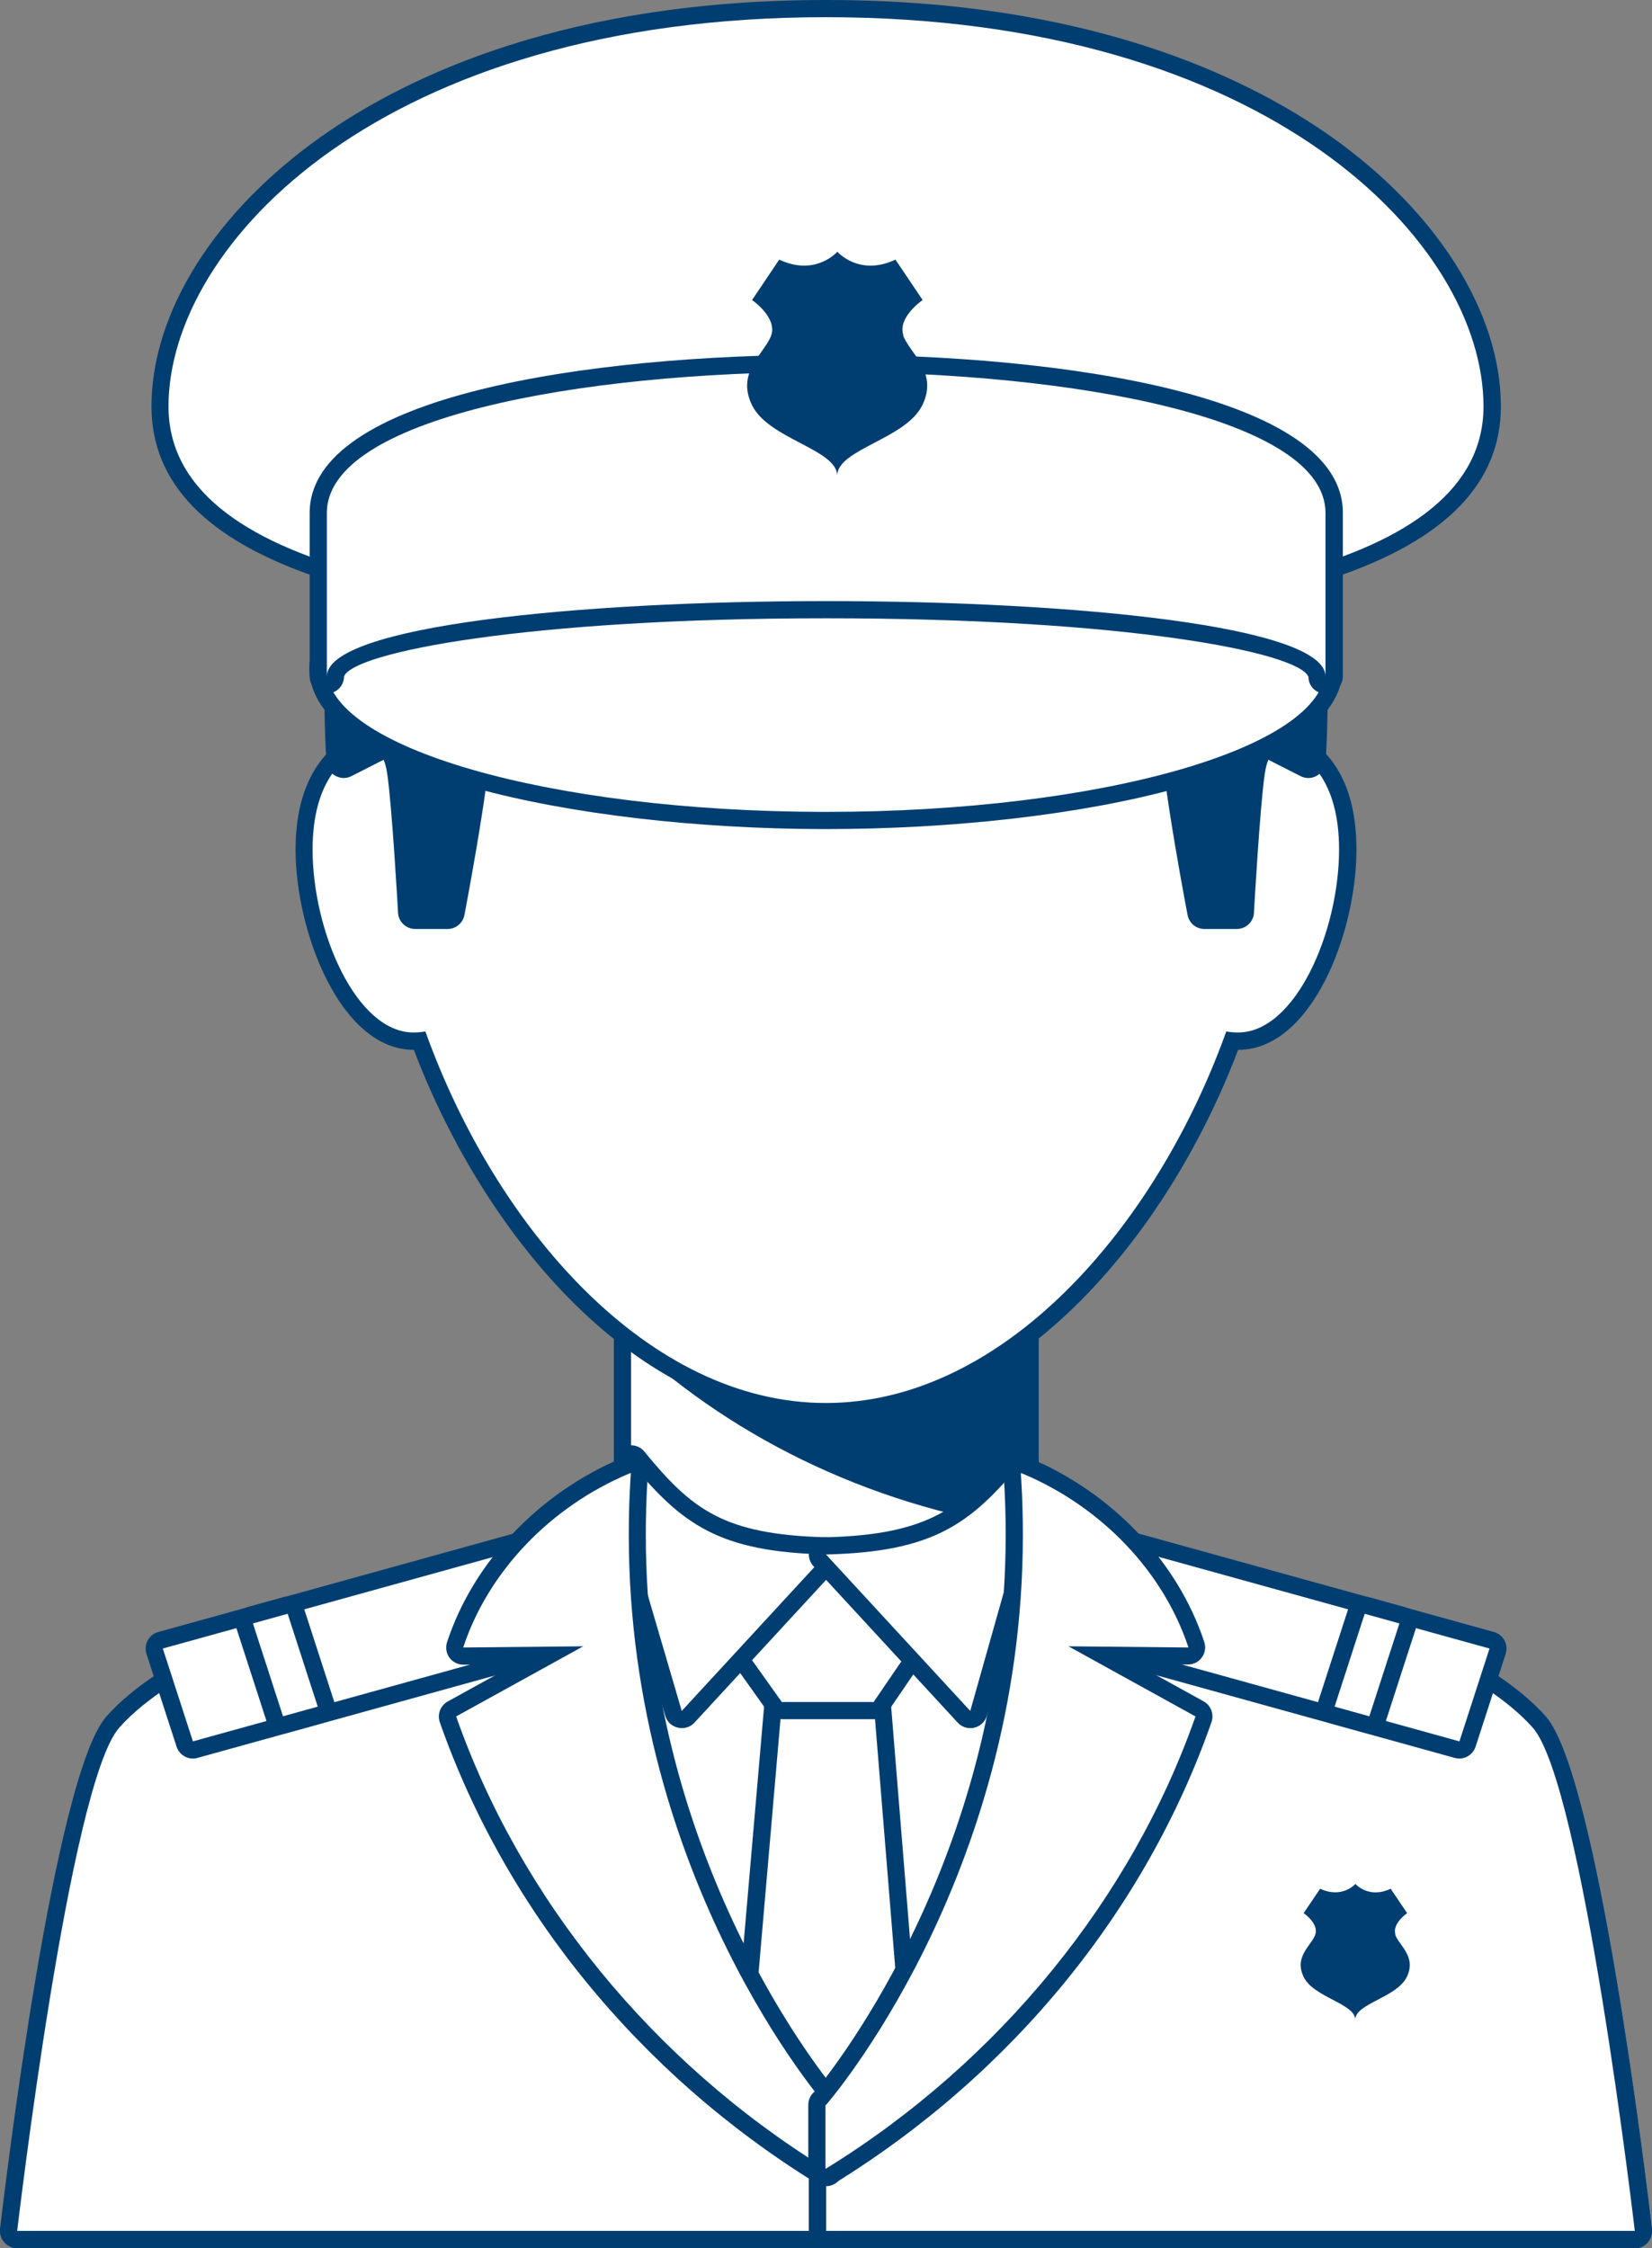 <?xml version="1.0" encoding="UTF-8"?>
<svg id="_圖層_2" data-name="圖層 2" xmlns="http://www.w3.org/2000/svg" xmlns:xlink="http://www.w3.org/1999/xlink" viewBox="0 0 96.08 130.75">
  <rect x="0" y="0" width="96.08" height="130.75" fill="#808080" stroke="none"/>
  <defs>
    <style>
      .cls-1, .cls-2 {
        fill: #fff;
      }

      .cls-3 {
        clip-path: url(#clippath);
      }

      .cls-2, .cls-4 {
        stroke-width: 0px;
      }

      .cls-4 {
        fill: #003e71;
      }
    </style>
    <clipPath id="clippath">
      <path class="cls-2" d="M48.03,122.44s-11.46-13.08-11.46-33.16c0-2.22.12-3.68.12-3.68.03,6.74,22.67,6.48,22.71,0,0,0,.12,1.41.12,3.58,0,25.2-11.5,33.26-11.5,33.26Z"/>
    </clipPath>
  </defs>
  <g id="_圖層_3" data-name="圖層 3">
    <g>
      <g>
        <g>
          <rect class="cls-2" x="36.19" y="76.65" width="23.71" height="27.8" rx=".5" ry=".5"/>
          <path class="cls-4" d="M59.41,77.15v26.8h-22.71v-26.8h22.71M59.41,76.15h-22.71c-.55,0-1,.45-1,1v26.8c0,.55.45,1,1,1h22.71c.55,0,1-.45,1-1v-26.8c0-.55-.45-1-1-1h0Z"/>
        </g>
        <path class="cls-4" d="M59.55,76.73v12.16c-9.21-1.39-17.38-5.48-23.43-11.32v-.83h23.43Z"/>
      </g>
      <g>
        <g>
          <g>
            <path class="cls-2" d="M1,130.25c-.14,0-.28-.06-.37-.17-.09-.11-.14-.25-.12-.39.12-1.07,3.1-26.18,6.05-29.54,6.22-7.04,29.07-11.5,30.04-11.69.03,0,.06,0,.09,0,.11,0,.23.04.31.11.11.09.18.23.19.38.1,5.57,5.7,8.11,10.86,8.11s10.76-2.54,10.85-8.11c0-.15.07-.29.18-.38.09-.07.2-.11.32-.11.03,0,.06,0,.09,0,.97.19,23.81,4.65,30.02,11.69,2.96,3.36,5.93,28.47,6.06,29.54.02.14-.03.28-.12.39-.09.11-.23.17-.37.17H1Z"/>
            <path class="cls-4" d="M59.41,88.96s23.57,4.53,29.74,11.53c2.89,3.28,5.93,29.26,5.93,29.26H1s3.04-25.99,5.93-29.26c6.17-7,29.76-11.53,29.76-11.53.1,5.74,5.73,8.6,11.36,8.6s11.26-2.87,11.35-8.6M59.41,87.96c-.23,0-.45.08-.63.22-.23.19-.36.46-.37.76-.08,5.23-5.43,7.62-10.35,7.62s-10.27-2.38-10.36-7.62c0-.3-.14-.57-.37-.76-.18-.15-.4-.22-.63-.22-.06,0-.13,0-.19.02-.98.19-23.99,4.68-30.32,11.85C3.17,103.24.32,126.95,0,129.64c-.03.28.06.57.25.78.19.21.46.34.75.34h94.08c.29,0,.56-.12.75-.34.19-.21.28-.5.25-.78-.32-2.69-3.17-26.4-6.18-29.81-6.33-7.17-29.33-11.66-30.3-11.85-.06-.01-.13-.02-.19-.02h0Z"/>
          </g>
          <g>
            <path class="cls-2" d="M48.05,130.25c-.28,0-.5-.22-.5-.5v-32.18c0-.13.05-.26.15-.35s.22-.15.35-.15c.66,0,1.32-.04,1.96-.12,4.25-.53,8.81-2.91,8.9-7.99,0-.14.07-.27.17-.36.09-.08.22-.13.34-.13.02,0,.03,0,.05,0,0,0,.06,0,.19.04.93.18,23.73,4.71,29.87,11.65,2.96,3.36,5.92,28.47,6.05,29.54.02.14-.03.28-.12.39-.09.11-.23.17-.37.17h-47.03Z"/>
            <path class="cls-4" d="M59.41,88.96s.04,0,.12.03c1.8.35,23.7,4.8,29.62,11.5,2.89,3.28,5.93,29.26,5.93,29.26h-47.03v-32.19c.68,0,1.35-.04,2.02-.12,4.88-.61,9.25-3.44,9.34-8.48M59.43,87.97c-.25,0-.49.09-.68.25-.21.19-.35.45-.35.73-.08,4.77-4.42,7-8.46,7.51-.62.08-1.26.12-1.9.12-.55,0-1,.45-1,1v32.19c0,.55.45,1,1,1h47.03c.29,0,.56-.12.75-.34.19-.21.28-.5.25-.78-.32-2.69-3.17-26.39-6.17-29.81-6.11-6.92-27.58-11.31-30.16-11.82-.13-.03-.2-.04-.2-.04-.04,0-.07,0-.11,0h0Z"/>
          </g>
        </g>
        <g>
          <g>
            <path class="cls-2" d="M48.02,122.93c-.14,0-.28-.05-.37-.16-.12-.13-11.58-13.45-11.58-33.5,0-1.26.04-2.48.12-3.61l.51-.07h.5c.08,2.95,5.43,4.46,10.67,4.46h.13c5.27-.02,10.89-1.59,10.91-4.46,0-.27.21-.49.48-.5h.02c.26,0,.48.2.5.46,0,.05.11,1.37.12,3.44v.19c0,9.51-1.61,17.69-4.79,24.34-3.05,6.38-6.51,9.03-6.89,9.31-.09.07-.21.1-.32.1Z"/>
            <path class="cls-4" d="M59.41,85.59s.11,1.33.12,3.39v.19c0,11.12-2.24,18.9-4.74,24.12-3.03,6.33-6.44,8.91-6.74,9.12-.02,0-.02.02-.02.02,0,0-11.46-13.08-11.46-33.17,0-1.93.1-3.28.12-3.6,0-.05,0-.08,0-.08,0,.03,0,.05,0,.07.09,3.29,5.6,4.88,11.17,4.88.04,0,.09,0,.13,0,5.68-.03,11.38-1.71,11.41-4.96M59.41,84.59s-.03,0-.04,0c-.53.02-.96.46-.96.99-.02,2.2-4.59,3.94-10.41,3.97h-.13c-5.74,0-10.11-1.68-10.17-3.91,0-.03,0-.06,0-.09-.03-.53-.47-.95-1-.95h0c-.55,0-1,.44-1,.99-.1,1.44-.12,2.8-.12,3.68,0,20.23,11.23,33.28,11.71,33.83.18.21.44.33.71.34.01,0,.03,0,.04,0,.21,0,.41-.06.57-.18.01,0,.03-.02.04-.03.4-.29,3.95-3.03,7.05-9.5,3.21-6.71,4.84-14.98,4.84-24.56v-.19c0-2.08-.12-3.42-.12-3.48-.04-.52-.48-.92-1-.92h0Z"/>
          </g>
          <g>
            <path class="cls-2" d="M36.69,85.59s0,.05,0,.07t-.01,0c0-.05,0-.08,0-.08Z"/>
            <path class="cls-4" d="M36.69,85.59s0,.05,0,.07t-.01,0c0-.05,0-.08,0-.08M36.69,84.6h0c-.54,0-.98.42-1,.96-.03.41.19.81.56.99.14.07.29.1.44.11h0c.31,0,.6-.13.79-.38.16-.21.24-.47.2-.73-.03-.53-.47-.95-1-.95h0Z"/>
          </g>
          <g>
            <path class="cls-1" d="M48.03,122.44s-11.46-13.08-11.46-33.16c0-2.22.12-3.68.12-3.68.03,6.74,22.67,6.48,22.71,0,0,0,.12,1.41.12,3.58,0,25.2-11.5,33.26-11.5,33.26Z"/>
            <g class="cls-3">
              <g>
                <g>
                  <path class="cls-2" d="M42.81,130.25c-.14,0-.27-.06-.37-.16s-.14-.24-.13-.38l2.66-30.77c.02-.26.24-.46.5-.46h5.34c.26,0,.48.2.5.46l2.5,30.77c.01.14-.04.28-.13.38s-.23.16-.37.16h-10.49Z"/>
                  <path class="cls-4" d="M50.81,98.99l2.5,30.77h-10.49l2.66-30.77h5.34M50.81,97.99h-5.34c-.52,0-.95.4-1,.91l-2.66,30.77c-.02.28.07.56.26.76s.46.32.74.32h10.49c.28,0,.55-.12.74-.32.19-.21.28-.48.26-.76l-2.5-30.77c-.04-.52-.48-.92-1-.92h0Z"/>
                </g>
                <g>
                  <path class="cls-2" d="M45.47,99.49c-.16,0-.31-.08-.41-.21l-6.01-8.44c-.11-.15-.12-.35-.04-.52.09-.17.26-.27.44-.27h17.1c.19,0,.36.1.44.27.09.16.08.36-.03.52l-5.76,8.44c-.09.14-.25.22-.41.22h-5.34Z"/>
                  <path class="cls-4" d="M56.57,90.55l-5.76,8.44h-5.34l-6.01-8.44h17.1M56.57,89.55h-17.1c-.37,0-.72.21-.89.54-.17.33-.14.73.07,1.04l6.01,8.44c.19.26.49.42.81.42h5.34c.33,0,.64-.16.83-.44l5.76-8.44c.21-.31.23-.7.06-1.03-.17-.33-.51-.53-.88-.53h0ZM56.57,91.55h0,0Z"/>
                </g>
              </g>
            </g>
          </g>
          <g>
            <path class="cls-2" d="M39.65,100.02s-.08,0-.11-.01c-.18-.04-.32-.17-.37-.35l-2.96-10.1s-.02-.09-.02-.14v-4.35c0-.21.13-.4.33-.47.06-.02.11-.03.17-.03.15,0,.29.06.39.18,2.8,3.4,4.79,5.02,10.97,5.17.2,0,.37.12.45.3s.04.39-.09.53l-8.39,9.11c-.1.1-.23.16-.37.16Z"/>
            <path class="cls-4" d="M36.69,85.06c2.98,3.62,5.15,5.2,11.35,5.35l-8.39,9.1-2.96-10.1v-4.35M36.69,84.06c-.11,0-.23.02-.34.06-.4.14-.66.52-.66.94v4.35c0,.1.01.19.04.28l2.96,10.1c.1.35.38.61.73.69.08.02.15.03.23.03.28,0,.54-.11.74-.32l8.39-9.1c.27-.29.34-.71.19-1.07-.15-.36-.5-.6-.9-.61-6.01-.15-7.84-1.63-10.6-4.99-.19-.24-.48-.36-.77-.36h0Z"/>
          </g>
          <g>
            <path class="cls-2" d="M56.43,100.02c-.14,0-.27-.06-.37-.16l-8.39-9.11c-.13-.14-.17-.35-.09-.53s.25-.3.45-.3c6.2-.15,8.2-1.77,10.99-5.17.1-.12.24-.18.39-.18.06,0,.11,0,.17.03.2.07.33.26.33.47v3.9s0,.09-.02.14l-2.98,10.55c-.05.17-.19.31-.36.35-.04,0-.08.01-.12.01Z"/>
            <path class="cls-4" d="M59.41,85.06v3.9l-2.98,10.55-8.39-9.1c6.2-.15,8.39-1.73,11.37-5.35M59.41,84.06c-.29,0-.58.13-.77.36-2.7,3.28-4.62,4.84-10.62,4.99-.39,0-.74.25-.9.61-.15.36-.08.78.19,1.07l8.39,9.1c.19.21.46.32.74.32.08,0,.16,0,.23-.03.35-.08.63-.35.73-.7l2.98-10.55c.02-.09.04-.18.04-.27v-3.9c0-.42-.27-.8-.66-.94-.11-.04-.22-.06-.34-.06h0Z"/>
          </g>
        </g>
        <g>
          <g>
            <path class="cls-2" d="M84.88,101.78s-.09,0-.13-.02l-21.51-5.96c-.13-.04-.24-.12-.31-.24-.06-.12-.08-.26-.04-.39l1.75-5.4c.07-.21.26-.35.48-.35.04,0,.09,0,.13.02l21.51,5.96c.13.04.24.12.31.24.06.12.08.26.04.39l-1.75,5.4c-.07.21-.26.35-.48.35Z"/>
            <path class="cls-4" d="M65.12,89.92l21.51,5.96-1.75,5.4-21.51-5.96,1.75-5.4M65.11,88.92c-.42,0-.81.27-.95.69l-1.75,5.4c-.08.26-.06.54.07.78.13.24.35.42.61.49l21.51,5.96c.09.02.18.04.27.04.42,0,.81-.27.95-.69l1.75-5.4c.08-.26.06-.54-.07-.78-.13-.24-.35-.42-.61-.49l-21.51-5.96c-.09-.02-.18-.04-.27-.04h0Z"/>
          </g>
          <g>
            <path class="cls-2" d="M79.63,100.33s-.09,0-.13-.02l-2.02-.56c-.13-.04-.24-.12-.31-.24-.06-.12-.08-.26-.04-.39l1.75-5.4c.07-.21.26-.35.48-.35.04,0,.09,0,.13.02l2.02.56c.13.04.24.12.31.24.06.12.08.26.04.39l-1.75,5.41c-.07.21-.26.35-.48.35Z"/>
            <path class="cls-4" d="M79.37,93.86l2.02.56-1.75,5.4-2.02-.56,1.75-5.4M79.37,92.86c-.42,0-.81.27-.95.69l-1.75,5.4c-.08.26-.06.54.07.78.13.24.35.42.61.49l2.02.56c.09.02.18.04.27.04.42,0,.81-.27.95-.69l1.75-5.4c.08-.26.06-.54-.07-.78-.13-.24-.35-.42-.61-.49l-2.02-.56c-.09-.02-.18-.04-.27-.04h0Z"/>
          </g>
        </g>
        <g>
          <g>
            <path class="cls-2" d="M11.22,101.78c-.21,0-.41-.13-.48-.35l-1.75-5.4c-.04-.13-.03-.27.04-.39.06-.12.18-.21.31-.24l21.51-5.96s.09-.02.13-.02c.21,0,.41.13.48.35l1.75,5.4c.04.13.03.27-.04.39-.06.12-.18.21-.31.24l-21.51,5.96s-.09.02-.13.02Z"/>
            <path class="cls-4" d="M30.98,89.92l1.75,5.4-21.51,5.96-1.75-5.4,21.51-5.96M30.98,88.92c-.09,0-.18.01-.27.04l-21.51,5.96c-.26.07-.48.25-.61.49-.13.24-.15.52-.07.78l1.75,5.4c.14.42.53.69.95.69.09,0,.18-.01.27-.04l21.51-5.96c.26-.07.48-.25.61-.49.13-.24.15-.52.07-.78l-1.75-5.4c-.14-.42-.53-.69-.95-.69h0Z"/>
          </g>
          <g>
            <path class="cls-2" d="M16.47,100.33c-.21,0-.41-.13-.48-.35l-1.75-5.41c-.04-.13-.03-.27.04-.39.06-.12.18-.21.31-.24l2.02-.56s.09-.02.13-.02c.21,0,.41.13.48.35l1.75,5.4c.04.13.03.27-.04.39-.06.12-.18.21-.31.24l-2.02.56s-.09.02-.13.02Z"/>
            <path class="cls-4" d="M16.73,93.86l1.75,5.4-2.02.56-1.75-5.4,2.02-.56M16.73,92.86c-.09,0-.18.01-.27.04l-2.02.56c-.26.07-.48.25-.61.49-.13.24-.15.52-.07.78l1.75,5.4c.14.42.53.69.95.69.09,0,.18-.01.27-.04l2.02-.56c.26-.07.48-.25.61-.49.13-.24.15-.52.07-.78l-1.75-5.4c-.14-.42-.53-.69-.95-.69h0Z"/>
          </g>
        </g>
      </g>
      <g>
        <path class="cls-2" d="M48.04,82.1c-10.84,0-19.64-10.77-23.63-21.56-.12,0-.23.01-.35.01-3.59,0-6.37-5.99-6.37-11.14,0-4.55,2.21-6.21,4.21-6.78.63-10.61,4.15-24.45,26.13-24.45s25.5,13.84,26.13,24.45c2,.57,4.21,2.23,4.21,6.78,0,5.15-2.78,11.14-6.37,11.14-.12,0-.23,0-.35-.01-3.99,10.8-12.78,21.56-23.63,21.56Z"/>
        <path class="cls-4" d="M48.04,18.69c19.56,0,24.91,10.6,25.65,24.34,2.47.55,4.19,2.47,4.19,6.38,0,4.75-2.53,10.64-5.87,10.64-.23,0-.46-.02-.69-.06-4.12,11.47-13,21.61-23.29,21.61s-19.17-10.13-23.29-21.61c-.23.04-.45.06-.69.06-3.34,0-5.87-5.89-5.87-10.64,0-3.91,1.72-5.83,4.19-6.38.74-13.74,6.1-24.34,25.65-24.34M48.04,17.69c-22.17,0-25.91,13.81-26.61,24.58-1.84.64-4.24,2.39-4.24,7.15s2.61,11.64,6.87,11.64h.01c4.11,10.84,13,21.55,23.97,21.55s19.86-10.71,23.97-21.55h.01c4.25,0,6.87-6.78,6.87-11.64s-2.39-6.51-4.24-7.15c-.7-10.76-4.44-24.58-26.61-24.58h0Z"/>
      </g>
      <g>
        <path class="cls-4" d="M24.15,53.53c-.27,0-.48-.21-.5-.47,0-.06-.35-6.25-.64-8.13-.14-.94-.41-1.28-.56-1.37l-2.25,1.14c-.07.04-.15.05-.23.05-.08,0-.17-.02-.24-.06-.15-.08-.24-.23-.25-.4,0-.05-.43-5.51.36-11.08.81-5.68,5.77-11.41,7.68-11.41.02,0,.13,0,.15,0,1.7.22,2.78,1.66,2.83,1.72.1.13.12.3.07.46-.02.07-2.5,7.34-3.27,10.41-.56,2.2-.01,4.07.42,5.57.15.53.3,1.02.38,1.47.29,1.7-1.39,10.67-1.58,11.68-.04.24-.25.41-.49.41h-1.88Z"/>
        <path class="cls-4" d="M27.53,22.3s.06,0,.08,0c1.51.2,2.49,1.53,2.49,1.53,0,0-2.49,7.32-3.29,10.45s.5,5.59.79,7.25c.29,1.66-1.58,11.51-1.58,11.51h-1.88s-.35-6.25-.64-8.18c-.26-1.73-.96-1.82-1.1-1.82-.02,0-.02,0-.02,0l-2.4,1.22s-.43-5.39.36-10.97c.78-5.49,5.58-10.98,7.18-10.98M27.53,21.3c-2.27,0-7.36,6.09-8.17,11.84-.8,5.63-.38,10.97-.37,11.19.03.33.22.63.51.79.15.08.32.13.49.13.16,0,.31-.04.45-.11l1.87-.95c.07.15.15.41.21.81.28,1.86.63,8.03.63,8.09.03.53.47.94,1,.94h1.88c.48,0,.89-.34.98-.81.32-1.67,1.89-10.11,1.59-11.86-.08-.48-.23-.99-.39-1.53-.42-1.44-.94-3.24-.42-5.31.77-3.05,3.24-10.3,3.26-10.37.11-.31.05-.65-.14-.92-.13-.17-1.29-1.67-3.17-1.92-.07,0-.14-.01-.21-.01h0Z"/>
      </g>
      <g>
        <path class="cls-4" d="M70.05,53.53c-.24,0-.45-.17-.49-.41-.19-1.02-1.88-9.98-1.58-11.68.08-.45.22-.95.38-1.47.44-1.5.98-3.37.42-5.57-.78-3.07-3.25-10.33-3.27-10.41-.05-.16-.03-.33.07-.46.05-.06,1.13-1.5,2.83-1.72.02,0,.13,0,.15,0,1.91,0,6.87,5.73,7.68,11.41.79,5.58.37,11.03.36,11.08-.01.17-.11.32-.25.4-.08.04-.16.06-.24.06-.08,0-.16-.02-.23-.05l-2.26-1.15c-.1.08-.39.41-.54,1.38-.28,1.88-.63,8.07-.64,8.13-.01.26-.23.47-.5.47h-1.88Z"/>
        <path class="cls-4" d="M68.55,22.3c1.6,0,6.41,5.49,7.18,10.98.79,5.59.36,10.97.36,10.97l-2.4-1.22s0,0-.02,0c-.14,0-.84.09-1.1,1.82-.29,1.93-.64,8.18-.64,8.18h-1.88s-1.87-9.84-1.58-11.51c.29-1.66,1.58-4.12.79-7.25s-3.29-10.45-3.29-10.45c0,0,.98-1.33,2.49-1.53.03,0,.05,0,.08,0M68.55,21.3c-.07,0-.14,0-.21.01-1.88.25-3.04,1.75-3.17,1.92-.2.26-.25.61-.14.92.02.07,2.49,7.32,3.26,10.37.52,2.07,0,3.86-.42,5.31-.16.54-.31,1.05-.39,1.53-.3,1.75,1.27,10.19,1.59,11.86.09.47.5.81.98.81h1.88c.53,0,.97-.41,1-.94,0-.06.35-6.23.63-8.09.06-.4.14-.66.21-.81l1.87.95c.14.07.3.11.45.11.17,0,.34-.04.49-.13.29-.16.48-.46.51-.79.02-.22.43-5.56-.37-11.19-.81-5.75-5.9-11.84-8.17-11.84h0Z"/>
      </g>
      <g>
        <g>
          <path class="cls-2" d="M48.04,36.38c-26.07,0-38.74-4.17-38.74-12.74C9.3,14.31,21.61.5,48.04.5s38.74,13.81,38.74,23.14c0,8.57-12.67,12.74-38.74,12.74Z"/>
          <path class="cls-4" d="M48.04,1c25.75,0,38.24,13.14,38.24,22.64s-17.12,12.24-38.24,12.24-38.24-2.75-38.24-12.24S22.29,1,48.04,1M48.04,0c-14.96,0-24.22,4.32-29.35,7.94-6.19,4.37-9.88,10.23-9.88,15.7,0,8.91,12.83,13.24,39.24,13.24s39.24-4.33,39.24-13.24c0-5.46-3.7-11.33-9.88-15.7-5.14-3.62-14.4-7.94-29.35-7.94h0Z"/>
        </g>
        <g>
          <path class="cls-2" d="M47.8,47.71c-16.43-.04-29.31-3.92-29.31-8.84s12.87-8.79,29.31-8.83h.24c16.57,0,29.55,3.88,29.55,8.83s-12.98,8.84-29.55,8.84h-.24Z"/>
          <path class="cls-4" d="M48.04,30.55c16.04,0,29.05,3.73,29.05,8.33s-13.01,8.34-29.05,8.34h-.24c-15.93-.04-28.81-3.76-28.81-8.34s12.88-8.29,28.81-8.33h.24M48.04,29.55h-.24c-14.45.03-29.81,3.31-29.81,9.33s15.36,9.3,29.8,9.34h.25c14.57,0,30.05-3.27,30.05-9.34s-15.48-9.33-30.05-9.33h0Z"/>
        </g>
        <g>
          <path class="cls-2" d="M77.09,39.84c-.28,0-.5-.22-.5-.5,0-1.87-10.91-3.88-28.54-3.88s-28.54,2.01-28.54,3.88c0,.28-.22.5-.5.5s-.5-.22-.5-.5v-9.51c0-6.01,14.84-8.7,29.54-8.7s29.54,2.69,29.54,8.7v9.51c0,.28-.22.5-.5.5Z"/>
          <path class="cls-4" d="M48.05,21.63c14.52,0,29.04,2.73,29.04,8.2v9.51c0-2.92-14.52-4.38-29.04-4.38s-29.04,1.46-29.04,4.38v-9.51c0-5.47,14.52-8.2,29.04-8.2M48.05,20.63c-13.86,0-30.04,2.41-30.04,9.2v9.51c0,.55.45,1,1,1s1-.45,1-1c.54-1.4,10.59-3.38,28.04-3.38s27.5,1.98,28.05,3.41c0,.55.45.98,1,.98s1-.46,1-1.02v-9.51c0-6.79-16.18-9.2-30.04-9.2h0Z"/>
        </g>
        <path class="cls-4" d="M52.54,19.49c-.35-1.04,1.12-2.04,1.12-2.04l-1.58-2.35c-2.12,1-3.38-.46-3.38-.46,0,0-1.26,1.46-3.38.46l-1.58,2.35s1.46,1,1.12,2.04c-.35,1.04-2.08,2.12-1.12,4.08.96,1.96,4.88,2.55,4.95,4.06h0c.08-1.52,3.99-2.1,4.95-4.06.96-1.96-.77-3.04-1.12-4.08Z"/>
      </g>
      <g>
        <path class="cls-2" d="M48.05,126.65c-.09,0-.19-.03-.27-.08h0c-10.24-6.33-17.93-15.75-21.72-26.57-.08-.23.02-.49.23-.6l5.66-3.12s-5.01.05-5.01.05c-.16,0-.31-.08-.4-.21-.1-.13-.12-.3-.07-.45,1.49-4.53,5.2-8.43,9.92-10.42.04-.02.1-.04.15-.06.05-.02.1-.02.15-.02.11,0,.22.04.31.11.13.1.2.26.19.43-.08,1.14-.12,2.33-.12,3.57,0,19.67,11.22,32.71,11.33,32.84h0c.09.08.15.19.15.31v3.72c0,.18-.1.35-.26.44-.07.04-.16.06-.24.06Z"/>
        <path class="cls-4" d="M36.69,85.67h0M36.69,85.67c-.02.32-.12,1.68-.12,3.6,0,20.09,11.46,33.17,11.46,33.17,0,0,0,0,.02-.02v3.72s-.04-.02-.06-.03c-10.08-6.23-17.76-15.72-21.46-26.28l7.39-4.08-6.98.07c1.45-4.4,5.05-8.18,9.64-10.11.03-.02.07-.03.11-.04M36.69,84.67h0c-.11,0-.22.02-.32.05-.07.02-.14.05-.2.08-4.82,2.03-8.63,6.03-10.17,10.71-.1.31-.05.64.14.9.19.26.49.41.81.41h0l3.02-.03-3.93,2.17c-.43.24-.62.75-.46,1.21,3.83,10.92,11.6,20.44,21.88,26.8.02.01.07.04.09.05.15.09.32.13.49.13s.34-.04.5-.13c.31-.18.5-.51.5-.87v-3.72c0-.32-.15-.61-.4-.8-1.27-1.54-11.08-14.06-11.08-32.35,0-.84.02-2.12.11-3.46,0-.05,0-.09,0-.14,0-.55-.45-1-1-1h0ZM36.69,86.67h0,0Z"/>
      </g>
      <g>
        <path class="cls-2" d="M48.02,126.62c-.08,0-.16-.02-.23-.06-.16-.09-.28-.24-.28-.42v-3.72c0-.18.09-.34.24-.43,1.11-1.34,11.24-14.05,11.24-32.72,0-.86-.02-2.18-.12-3.56-.01-.17.06-.33.19-.43.09-.07.2-.11.31-.11.05,0,.1,0,.15.02.05.02.1.04.15.06,4.72,1.99,8.42,5.88,9.92,10.42.05.15.02.32-.07.45-.09.13-.24.21-.4.21,0,0-5.01-.05-5.01-.05l5.66,3.12c.21.12.31.37.23.6-3.79,10.82-11.48,20.24-21.67,26.54-.09.05-.19.08-.3.08Z"/>
        <path class="cls-4" d="M59.37,85.67s.07.03.11.04c4.59,1.93,8.19,5.71,9.64,10.11l-6.98-.07,7.39,4.08c-3.7,10.56-11.38,20.05-21.46,26.28-.02.01-.04.02-.06.03v-3.72s.02.02.02.02c0,0,11.46-13.08,11.46-33.17,0-1.93-.1-3.28-.12-3.6M59.37,84.67c-.23,0-.45.08-.63.22-.25.21-.39.52-.37.85h0c.1,1.36.12,2.67.12,3.53,0,18.32-9.81,30.81-11.08,32.35-.25.19-.4.48-.4.8v3.72c0,.36.19.69.5.87.15.09.33.13.5.13s.35-.05.5-.14c.02,0,.05-.03.07-.04,10.29-6.36,18.06-15.88,21.88-26.8.16-.46-.03-.97-.46-1.21l-3.93-2.17,3.02.03h0c.32,0,.62-.15.81-.41.19-.26.24-.6.14-.9-1.54-4.67-5.35-8.68-10.2-10.72-.05-.02-.14-.06-.22-.08-.09-.03-.18-.04-.28-.04h0Z"/>
      </g>
      <path class="cls-4" d="M81.16,112.51c-.21-.63.68-1.24.68-1.24l-.96-1.42c-1.28.61-2.05-.28-2.05-.28,0,0-.76.88-2.05.28l-.96,1.42s.89.61.68,1.24c-.21.63-1.26,1.28-.68,2.47.58,1.19,2.95,1.54,3,2.46h0c.05-.92,2.42-1.27,3-2.46.58-1.19-.47-1.84-.68-2.47Z"/>
    </g>
  </g>
</svg>